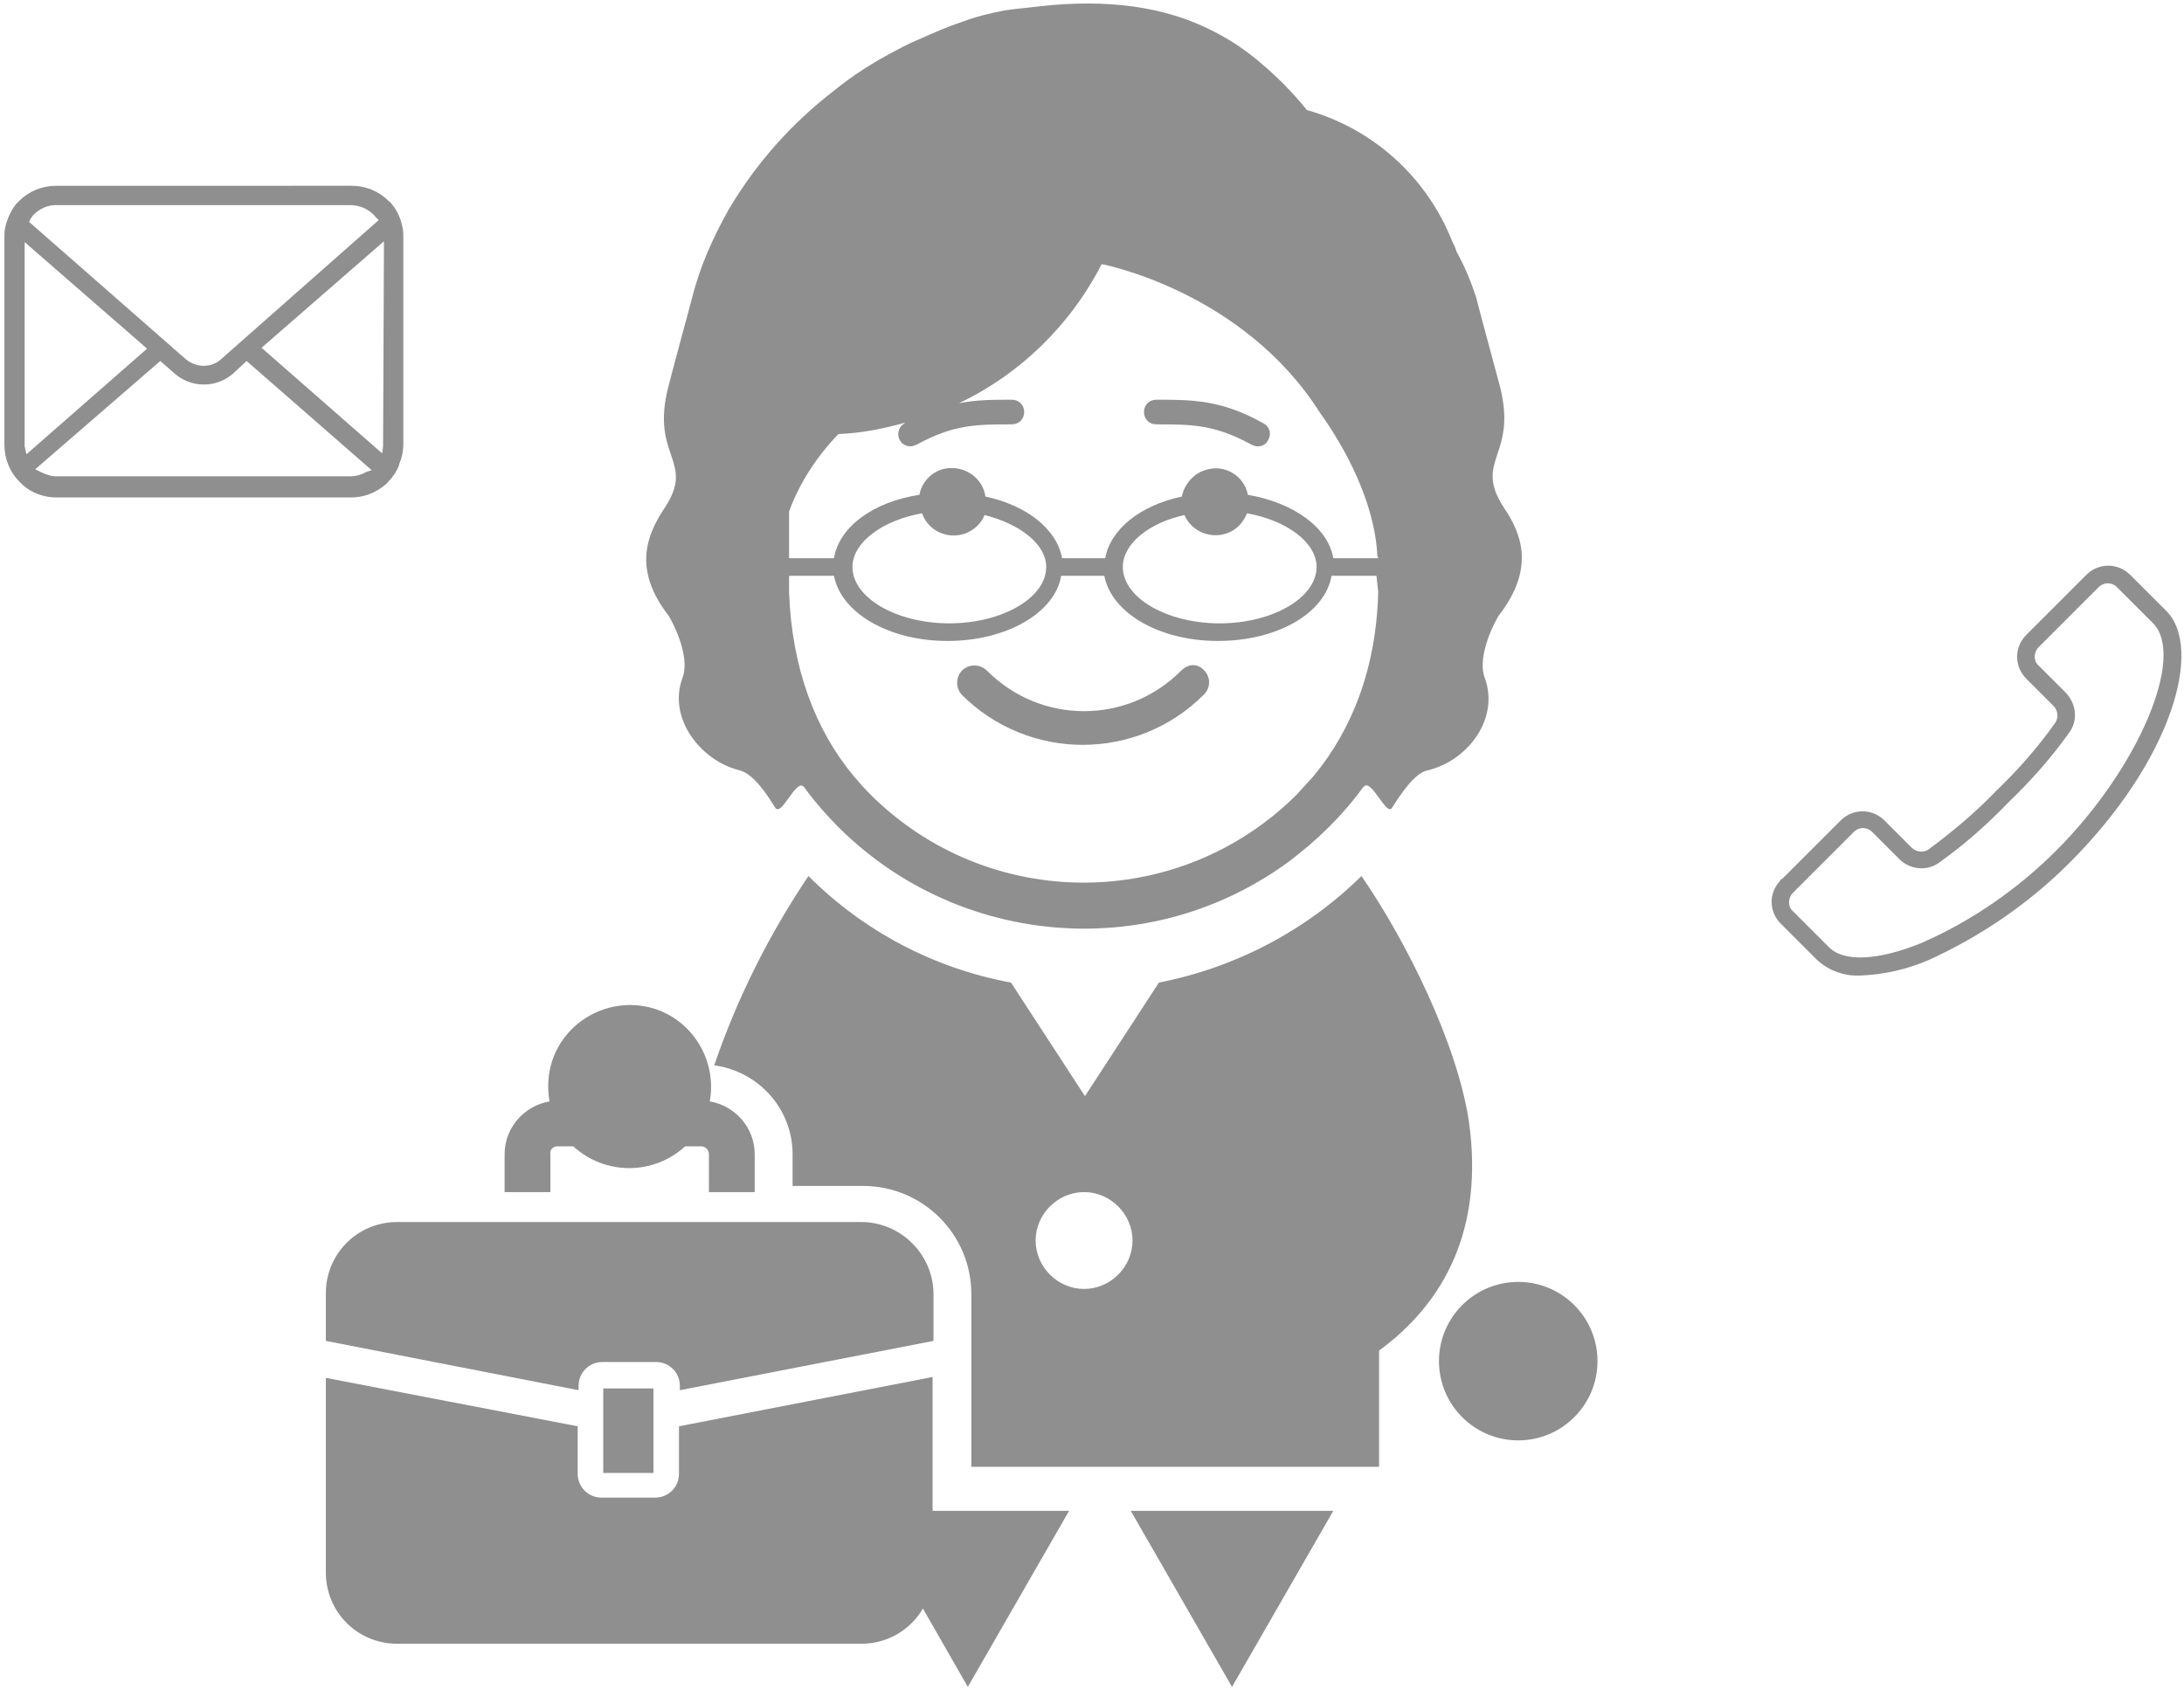 <?xml version="1.0" encoding="utf-8"?>
<!-- Generator: Adobe Illustrator 28.1.0, SVG Export Plug-In . SVG Version: 6.00 Build 0)  -->
<svg version="1.1" id="レイヤー_1" xmlns="http://www.w3.org/2000/svg" xmlns:xlink="http://www.w3.org/1999/xlink" x="0px"
	 y="0px" viewBox="0 0 248 192" style="enable-background:new 0 0 248 192;" xml:space="preserve">
<style type="text/css">
	.st0{fill:#8F8F8F;}
</style>
<g>
	<polygon class="st0" points="139.9,191.6 151.4,171.6 128.4,171.6 	"/>
	<path class="st0" d="M246,69.4l-4.1-4.1c-1.4-1.4-3.6-1.4-5,0l-6.8,6.8c-1.4,1.4-1.4,3.6,0,5l3.1,3.1c0.5,0.5,0.6,1.4,0.1,2
		c-1.9,2.7-4.2,5.3-6.6,7.6c-2.3,2.4-4.9,4.6-7.6,6.6c-0.6,0.5-1.5,0.4-2-0.1l-3.1-3.1c-1.4-1.4-3.6-1.4-5,0l-6.6,6.6l-0.2,0.1
		l-0.1,0.2c-1.3,1.4-1.2,3.5,0.1,4.8l4.1,4.1c1.4,1.3,3.2,1.9,5,1.8c2.6-0.1,5.3-0.7,7.8-1.8c5.9-2.7,11.3-6.4,15.9-11
		C246.7,86.3,250.2,73.6,246,69.4z M233.5,96.6c-4.4,4.4-9.6,8-15.3,10.5c-4.9,2-8.8,2.2-10.5,0.5l-4.1-4.1c-0.6-0.5-0.6-1.5,0-2.1
		l6.9-6.9c0.6-0.6,1.5-0.6,2.1,0l3.1,3.1c1.2,1.2,3.2,1.4,4.6,0.3c2.8-2,5.4-4.3,7.8-6.8c2.5-2.4,4.8-5,6.8-7.8
		c1.1-1.4,0.9-3.3-0.3-4.6l-3.1-3.1c-0.6-0.5-0.6-1.5,0-2.1l6.8-6.8c0.6-0.6,1.5-0.6,2.1,0l4.1,4.1
		C248.2,74.6,242.8,87.3,233.5,96.6z"/>
	<path class="st0" d="M43.7,55.1c0.1-0.1,0.3-0.2,0.4-0.4c0.5-0.5,0.9-1.1,1.2-1.8v-0.1c0.3-0.7,0.5-1.5,0.5-2.4V27
		c0-0.4,0-0.8-0.1-1.2c-0.2-1-0.6-1.9-1.2-2.6c-0.1-0.2-0.3-0.3-0.4-0.4c-1.1-1.1-2.6-1.7-4.2-1.7H6.4c-1.6,0-3.1,0.6-4.2,1.7
		c-0.1,0.1-0.3,0.3-0.4,0.4c-0.6,0.8-1,1.7-1.2,2.6c-0.1,0.4-0.1,0.8-0.1,1.2v23.5c0,1.6,0.6,3.1,1.7,4.2c0.1,0.1,0.3,0.3,0.4,0.4
		c1,0.9,2.4,1.4,3.8,1.4h33.5C41.3,56.5,42.6,56,43.7,55.1z M43.5,50.5c0,0.1,0,0.1,0,0.2l-0.1,0.8l-13.7-12l13.9-12.1L43.5,50.5z
		 M3.5,24.8c0.1-0.1,0.2-0.3,0.3-0.4c0.7-0.7,1.6-1.1,2.5-1.1h33.5c1.1,0,2.2,0.5,2.9,1.4L43,25L25.1,40.8c-1.1,1-2.8,1-4,0
		L3.3,25.2L3.5,24.8z M2.8,50.7c0-0.1,0-0.1,0-0.2v-23l13.9,12.1L3,51.6L2.8,50.7z M6.4,54.1c-0.6,0-1.2-0.2-1.8-0.5L4,53.3L18.2,41
		l1.6,1.4c1.9,1.7,4.8,1.7,6.7,0L28,41l14.2,12.4l-0.6,0.2c-0.5,0.3-1.2,0.5-1.8,0.5H6.4z"/>
	<path class="st0" d="M106,152.3V147c0-4.5-3.7-8.2-8.2-8.2H45.1c-4.5,0-8.1,3.6-8.1,8.1v5.4l28.7,5.6v-0.5c0-1.5,1.2-2.7,2.7-2.7
		h6.1c1.5,0,2.7,1.2,2.7,2.7v0.5L106,152.3z"/>
	<path class="st0" d="M105.9,156.4L77.1,162v5.4c0,1.5-1.2,2.7-2.7,2.7h-6.1c-1.5,0-2.7-1.2-2.7-2.7V162L37,156.5v22.1
		c0,4.5,3.6,8.1,8.1,8.1h52.7c3,0,5.6-1.6,7-4l5.1,8.9l11.5-20h-15.5V156.4z"/>
	<rect x="68.5" y="157.7" class="st0" width="5.7" height="9.6"/>
	<path class="st0" d="M62.5,131.1L62.5,131.1c-0.1-0.5,0.3-0.9,0.8-0.9h1.8c3.6,3.3,9.1,3.3,12.7,0h1.8c0.5,0,0.9,0.4,0.9,0.9v4.3
		h5.2v-4.3c0-3-2.2-5.5-5.1-6c0.9-5-2.4-9.9-7.4-10.8c-5-0.9-9.9,2.4-10.8,7.4c-0.2,1.1-0.2,2.3,0,3.4c-2.9,0.5-5.1,3-5.1,6v4.3h5.2
		V131.1z"/>
	<circle class="st0" cx="172.4" cy="154.6" r="9"/>
	<path class="st0" d="M166.8,127.4c-1.3-8.8-7.1-20.5-12.2-27.9c-6.3,6.2-14.3,10.4-23,12.1l-8.4,12.9l-8.4-12.9
		c-8.7-1.6-16.7-5.8-23-12.1c-4.5,6.7-8.1,13.9-10.7,21.5c5.1,0.7,8.9,5,8.9,10.1v3.6h8c6.8,0,12.3,5.5,12.3,12.3v19.6
		c0.1,0,46.3,0,46.3,0v-13.2C164.1,147.9,168.5,139.5,166.8,127.4z M123.1,146.4c-3,0-5.5-2.5-5.5-5.5c0-3,2.5-5.5,5.5-5.5
		s5.5,2.5,5.5,5.5S126.1,146.4,123.1,146.4z"/>
	<path class="st0" d="M75.9,69.9c0.1,0.1,2.6,4.4,1.6,7.1c-1.7,4.5,2,9.4,6.5,10.5c1.6,0.4,3.2,2.9,4,4.2c0.7,1.2,2.3-3.1,3.2-2.4
		l0.1,0.1c12.9,17.5,37.5,21.3,55,8.5c3.2-2.4,6.1-5.2,8.5-8.5c0,0,0.1,0,0.1-0.1c0.9-0.8,2.6,3.6,3.2,2.4c0.9-1.4,2.5-3.9,4-4.2
		c4.6-1.1,8.2-5.9,6.5-10.5c-1-2.7,1.5-7,1.6-7.1c4.2-5.4,2.5-9.4,0.6-12.2c-3.6-5.5,1.6-5.8-0.5-13.9c0,0-2.7-10-2.7-10.1
		c-0.6-1.8-1.3-3.5-2.2-5.1c-0.1-0.4-0.3-0.8-0.5-1.2c-2.9-7.3-9-12.8-16.5-14.9c-1.6-2-3.4-3.8-5.3-5.4c-2.8-2.4-6.1-4.2-9.6-5.3
		c-3.2-1-6.6-1.4-10-1.4c-1.8,0-3.5,0.1-5.3,0.3c-1.6,0.2-3,0.3-4.2,0.5c-1.6,0.3-3.2,0.7-4.8,1.3c-1.5,0.5-2.9,1.1-4.7,1.9
		c-0.7,0.3-1.6,0.7-2.7,1.3c-2.5,1.3-4.9,2.8-7.1,4.6c-4.8,3.7-8.8,8.2-11.9,13.4c-1.8,3.2-3.3,6.5-4.2,10.1c0,0-2.7,10-2.7,10.1
		c-2.1,8.1,3.2,8.4-0.5,13.9C73.5,60.7,71.8,64.6,75.9,69.9z M89.6,58.1c1.2-3.3,3.2-6.3,5.6-8.8c2.6-0.1,5.1-0.6,7.6-1.3
		c0,0-0.1,0-0.1,0.1c-0.4,0.2-0.7,0.7-0.7,1.2c0,0.8,0.6,1.4,1.4,1.4c0.2,0,0.4-0.1,0.7-0.2c4.2-2.3,6.8-2.3,10.8-2.3
		c0.8,0,1.4-0.6,1.4-1.4s-0.6-1.4-1.4-1.4c-2.1,0-4,0-6,0.4c6.9-3.3,12.6-8.8,16.2-15.8c0,0,16,3,24.8,16.9
		c2.8,3.9,6.2,10.1,6.5,16.2l0.1,0.3h-5.1c-0.6-3.5-4.5-6.3-9.7-7.2c-0.4-2.1-2.5-3.4-4.5-2.9c-1.5,0.3-2.7,1.6-3,3.1
		c-4.7,1-8.1,3.7-8.7,7h-4.9c-0.6-3.3-4-6-8.7-7c-0.3-2.1-2.3-3.5-4.4-3.2c-1.5,0.2-2.8,1.4-3.1,3c-5.2,0.8-9.1,3.6-9.7,7.2h-5.1
		V58.1z M149.5,64.4c0,3.5-5,6.4-11,6.4s-11-2.9-11-6.4c0-2.6,2.9-5,7-5.9c0.8,1.9,3.1,2.8,5,2c1-0.4,1.7-1.2,2.1-2.2
		C146.1,59.1,149.5,61.6,149.5,64.4z M118.8,64.4c0,3.5-5,6.4-11,6.4s-11-2.9-11-6.4c0-2.8,3.4-5.3,7.9-6.1c0.7,2,2.9,3,4.9,2.3
		c1-0.4,1.8-1.1,2.2-2.1C115.8,59.5,118.8,61.8,118.8,64.4z M89.6,65.4h5.1c0.8,4.2,6.2,7.4,12.9,7.4c6.7,0,12.2-3.2,12.9-7.4h4.9
		c0.8,4.2,6.2,7.4,12.9,7.4c6.8,0,12.2-3.2,12.9-7.4h5.1l0.2,1.8c-0.2,8.7-3,15.7-7.3,20.9c-0.6,0.7-1.3,1.4-1.9,2.1
		c-13.4,13.4-35.1,13.4-48.5,0c-0.7-0.7-1.3-1.4-1.9-2.1c-4.3-5.2-7-12.2-7.3-20.9V65.4z"/>
	<path class="st0" d="M136.7,78.9c0.8-0.8,0.8-2,0-2.8c-0.8-0.8-1.8-0.7-2.6,0.1c-6.1,6.1-15.9,6.1-22,0c-0.8-0.8-2-0.8-2.8-0.1
		c-0.8,0.8-0.8,2-0.1,2.8C116.8,86.5,129.1,86.5,136.7,78.9z"/>
	<path class="st0" d="M131.3,48.2c4,0,6.6,0,10.8,2.3c0.2,0.1,0.5,0.2,0.7,0.2c0.6,0,1-0.3,1.2-0.7c0.4-0.7,0.2-1.5-0.5-1.9
		c-4.8-2.7-8.1-2.7-12.2-2.7c-0.8,0-1.4,0.6-1.4,1.4S130.5,48.2,131.3,48.2z"/>
</g>
</svg>
